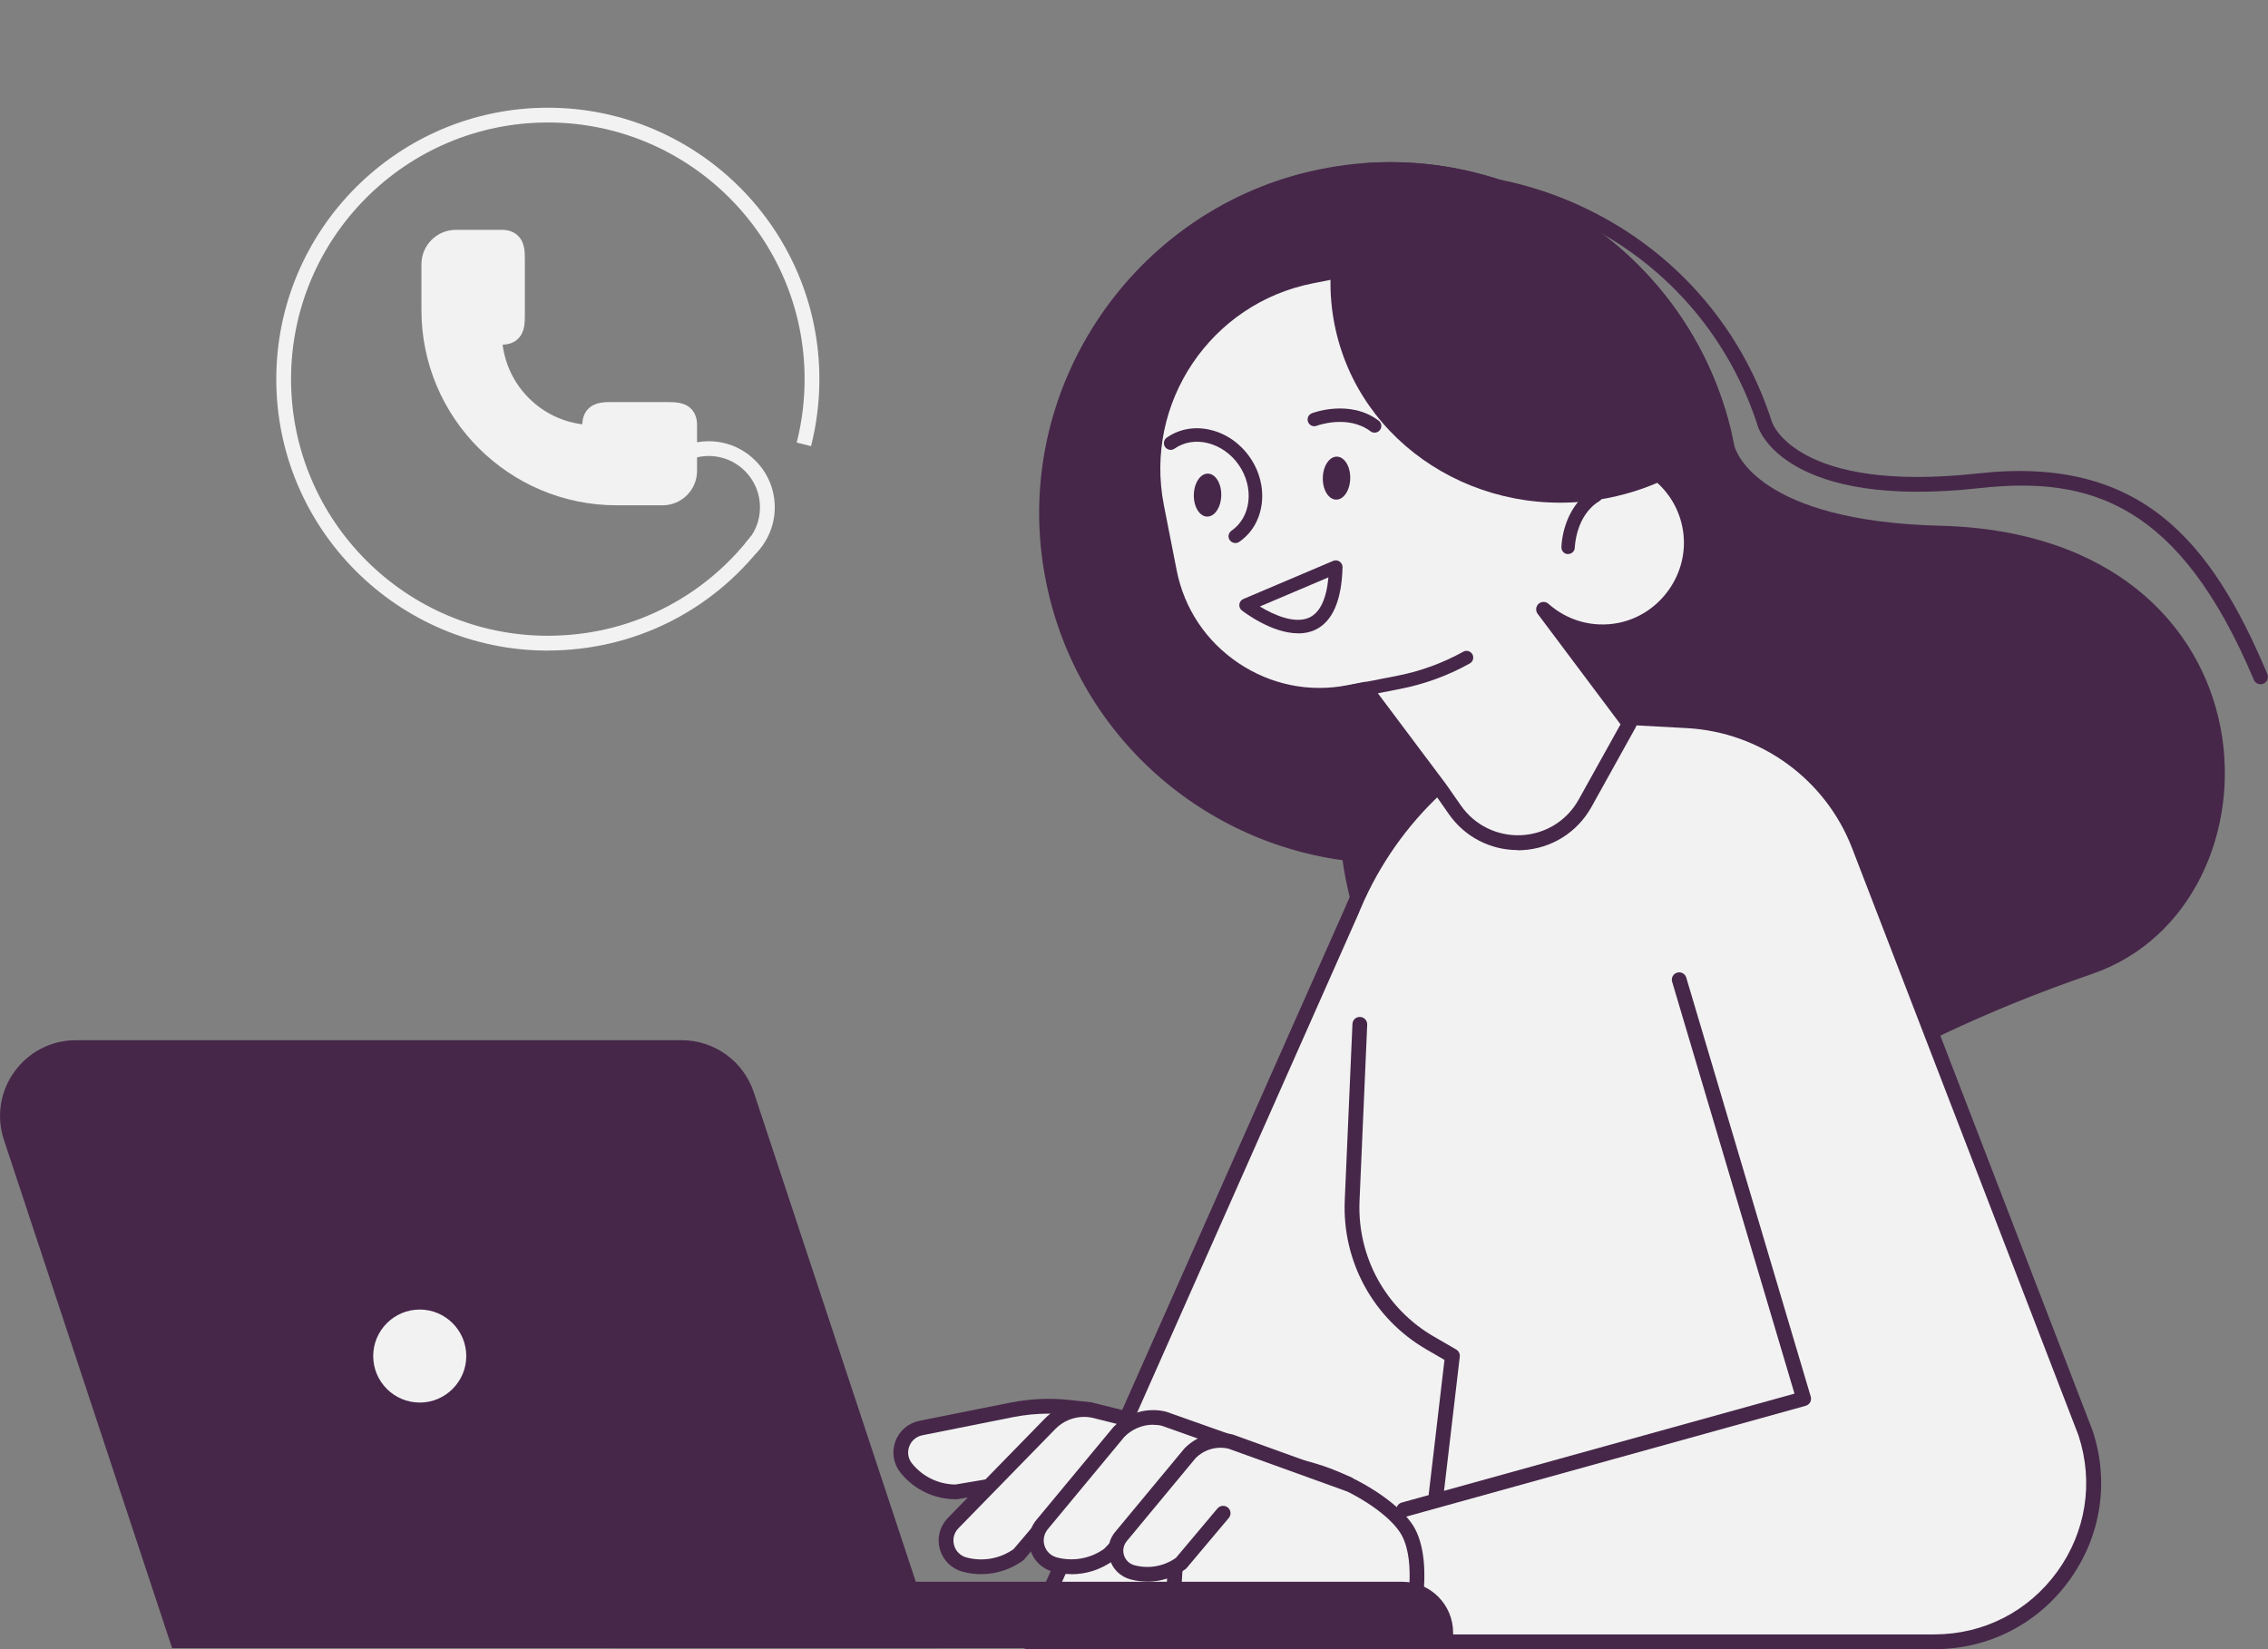 <svg viewBox="0 0 748 544"
  xmlns="http://www.w3.org/2000/svg">
  <rect x="0" y="0" width="748" height="544" fill="#808080" stroke="none"/>
  <g clip-path="url(#clip0_9_456)">
    <path d="M519.789 377.028C615.147 366.896 608.788 349.288 690.137 321.208C755.845 298.51 753.652 176.3 639.949 173.426C579.845 171.916 572.389 148.975 571.975 146.929C559.404 82.731 495.962 41.426 431.692 56.623C373.927 70.286 335.481 126.569 343.862 185.311C351.415 238.282 393.174 276.98 442.777 283.751C443.069 285.797 443.411 287.842 443.8 289.888C452.035 331.875 482.026 364.047 519.789 377.052V377.028Z" fill="#462749" />
    <path d="M745.564 225.715C744.614 225.715 743.712 225.155 743.323 224.229C718.862 166.169 689.504 156.963 652.984 161.006C589.274 168.068 580.186 141.936 579.821 140.816C570.636 112.005 550.756 88.503 523.883 74.621C497.01 60.739 466.337 58.158 437.491 67.339C436.224 67.753 434.835 67.047 434.421 65.756C434.007 64.466 434.714 63.102 436.005 62.688C466.069 53.092 498.058 55.795 526.1 70.286C554.142 84.753 574.851 109.277 584.45 139.33C584.523 139.574 592.612 162.759 652.423 156.159C705.949 150.217 729.265 178.322 747.781 222.33C748.293 223.572 747.732 224.984 746.49 225.52C746.173 225.642 745.856 225.715 745.54 225.715H745.564Z" fill="#462749" />
    <path d="M180.677 214.609C131.293 214.609 91.118 174.449 91.118 125.083C91.118 75.717 131.293 35.533 180.677 35.533C230.062 35.533 270.237 75.693 270.237 125.059C270.237 132.536 269.311 139.988 267.484 147.173L262.757 145.979C264.487 139.184 265.364 132.146 265.364 125.059C265.364 78.372 227.382 40.404 180.677 40.404C133.973 40.404 95.991 78.372 95.991 125.059C95.991 171.746 133.973 209.714 180.677 209.714C207.16 209.714 231.621 197.683 247.798 176.69L251.648 179.661C234.545 201.848 208.671 214.585 180.677 214.585V214.609Z" fill="#F2F2F2" />
    <path d="M249.138 182.73L245.702 179.296C248.894 176.105 250.648 171.868 250.648 167.338C250.648 162.808 248.894 158.595 245.702 155.38C240.805 150.485 233.521 149.072 227.162 151.751L225.262 147.27C233.472 143.812 242.852 145.638 249.138 151.946C253.255 156.062 255.521 161.517 255.521 167.338C255.521 173.158 253.255 178.614 249.138 182.73Z" fill="#F2F2F2" />
    <path d="M227.918 134.825C225.677 132.609 222.558 132.633 219.537 132.633H218.563H202.434C199.413 132.609 196.295 132.584 194.053 134.825C192.762 136.091 192.104 137.82 192.055 139.964C178.363 138.259 167.497 127.397 165.767 113.685C167.911 113.637 169.641 112.979 170.908 111.688C173.149 109.448 173.101 106.33 173.101 103.311V102.336V86.214C173.101 83.194 173.149 80.077 170.908 77.836C169.592 76.497 167.765 75.815 165.499 75.815H150.345C144.084 75.815 138.992 80.905 138.992 87.164V102.312C138.992 137.82 167.887 166.68 203.384 166.68H218.538C224.799 166.68 229.891 161.59 229.891 155.331V140.183C229.891 137.918 229.209 136.116 227.869 134.776L227.918 134.825Z" fill="#F2F2F2" />
    <path d="M687.799 472.691L613.102 278.904C603.965 255.232 581.795 239.11 556.457 237.746L514.674 235.505C483.928 245.929 459.077 268.992 446.457 298.899L445.799 300.482L338.845 541.565H637.928C673.669 541.565 698.958 506.641 687.799 472.691Z" fill="#F2F2F2" />
    <path d="M637.952 544H338.869C338.04 544 337.285 543.586 336.822 542.88C336.384 542.198 336.311 541.321 336.627 540.566L443.582 299.484L444.24 297.949C457.128 267.434 482.539 243.834 513.919 233.192C514.211 233.094 514.528 233.045 514.844 233.07L556.627 235.31C582.891 236.723 605.963 253.479 615.416 278.028L690.113 471.814C690.113 471.814 690.138 471.887 690.162 471.936C695.741 488.862 692.94 506.836 682.488 521.278C672.036 535.72 655.81 544 638 544H637.952ZM342.621 539.129H637.952C654.202 539.129 668.966 531.579 678.492 518.428C687.994 505.301 690.552 488.935 685.509 473.519L610.835 279.781C602.065 257.034 580.674 241.496 556.335 240.181L515.015 237.941C485.146 248.194 461.002 270.721 448.698 299.825L448.04 301.408L342.596 539.105L342.621 539.129Z" fill="#462749" />
    <path d="M387.692 539.421H464.607C464.607 539.421 470.771 517.6 464.607 505.593C458.443 493.587 425.65 476.125 404.113 484.868C382.576 493.611 387.716 539.421 387.716 539.421H387.692Z" fill="#F2F2F2" />
    <path d="M464.607 541.857H387.692C386.449 541.857 385.402 540.931 385.28 539.689C385.061 537.741 380.212 491.906 403.187 482.603C426.04 473.348 460.294 491.833 466.775 504.473C473.28 517.186 467.213 539.154 466.945 540.079C466.653 541.126 465.703 541.857 464.607 541.857ZM389.933 536.986H462.706C463.949 531.701 467.116 515.822 462.438 506.689C456.762 495.608 425.284 478.901 405.014 487.109C387.96 494.025 389.275 528.024 389.933 536.986Z" fill="#462749" />
    <path d="M201.532 521.765H462.438C471.72 521.765 479.249 529.29 479.249 538.569V543.659H201.532V521.765Z" fill="#462749" />
    <path d="M309.291 543.659H56.766L1.291 376.005C-4.069 359.809 7.991 343.126 25.07 343.126H224.824C235.617 343.126 245.191 350.043 248.602 360.296L309.291 543.683V543.659Z" fill="#462749" />
    <path d="M462.95 500.406C461.878 500.406 460.904 499.7 460.611 498.628C460.246 497.337 461.001 495.998 462.317 495.633L591.832 459.71L551.486 323.862C551.097 322.572 551.827 321.208 553.119 320.842C554.41 320.453 555.774 321.208 556.14 322.474L597.192 460.684C597.387 461.317 597.314 461.975 596.997 462.56C596.68 463.12 596.144 463.558 595.511 463.729L463.608 500.333C463.389 500.382 463.17 500.43 462.95 500.43V500.406Z" fill="#462749" />
    <path d="M473.597 495.973C473.597 495.973 473.402 495.973 473.305 495.973C471.965 495.827 471.015 494.61 471.161 493.27L476.399 448.58L470.479 445.146C452.962 435.015 442.632 416.165 443.509 395.951L446.043 337.793C446.091 336.453 447.188 335.382 448.576 335.455C449.916 335.504 450.964 336.648 450.915 337.988L448.381 396.146C447.577 414.533 456.982 431.703 472.94 440.909L480.249 445.146C481.077 445.633 481.564 446.559 481.442 447.533L476.009 493.83C475.863 495.072 474.816 495.973 473.597 495.973Z" fill="#462749" />
    <path d="M359.578 464.971L352.293 464.216C346.081 463.558 339.819 463.85 333.704 465.068L303.713 471.059C297.646 472.277 295.04 479.51 298.938 484.308C302.933 489.252 308.951 492.126 315.31 492.126L351.684 485.988L359.578 464.971Z" fill="#F2F2F2" />
    <path d="M315.309 494.561C308.171 494.561 301.52 491.395 297.037 485.842C294.674 482.92 294.016 479.047 295.283 475.516C296.55 471.985 299.522 469.427 303.225 468.673L333.216 462.681C339.575 461.415 346.08 461.098 352.536 461.78L359.821 462.56C360.576 462.633 361.234 463.071 361.648 463.704C362.038 464.337 362.111 465.141 361.868 465.847L353.974 486.865C353.682 487.669 352.951 488.278 352.098 488.399L315.724 494.537C315.602 494.537 315.456 494.561 315.309 494.561ZM345.812 466.31C341.914 466.31 338.016 466.7 334.167 467.455L304.175 473.446C302.178 473.86 300.545 475.248 299.863 477.172C299.157 479.096 299.522 481.191 300.813 482.774C304.322 487.109 309.535 489.617 315.09 489.69L349.881 483.821L356.167 467.065L352 466.627C349.93 466.408 347.859 466.31 345.788 466.31H345.812Z" fill="#462749" />
    <path d="M373.61 468.478L361.258 465.385C355.874 464.045 350.197 465.653 346.323 469.622L314.188 502.549C309.998 507.103 312.142 514.483 318.111 516.09C324.25 517.746 330.804 516.528 335.944 512.778L358.7 485.988L373.586 468.478H373.61Z" fill="#F2F2F2" />
    <path d="M323.592 519.256C321.546 519.256 319.499 518.988 317.477 518.452C313.847 517.478 311.045 514.726 309.998 511.122C308.95 507.493 309.851 503.694 312.409 500.917L344.593 467.942C349.052 463.363 355.679 461.488 361.867 463.047L374.219 466.14C375.047 466.334 375.681 466.968 375.949 467.747C376.217 468.551 376.022 469.427 375.486 470.061L337.82 514.361C337.699 514.507 337.552 514.629 337.406 514.751C333.338 517.697 328.514 519.256 323.617 519.256H323.592ZM357.506 467.382C353.998 467.382 350.587 468.794 348.077 471.351L315.942 504.278C314.602 505.74 314.115 507.81 314.675 509.758C315.236 511.731 316.771 513.216 318.744 513.752C324.128 515.189 329.756 514.191 334.288 511L369.2 469.915L360.673 467.771C359.625 467.503 358.553 467.382 357.506 467.382Z" fill="#462749" />
    <path d="M403.821 475.053L384.038 468.039C378.654 466.7 372.977 468.307 369.103 472.277L343.961 502.574C339.77 507.128 341.914 514.507 347.883 516.114C354.023 517.771 360.576 516.553 365.717 512.802L387.157 490.396L403.797 475.078L403.821 475.053Z" fill="#F2F2F2" />
    <path d="M353.365 519.256C351.318 519.256 349.272 518.988 347.249 518.452C343.619 517.478 340.818 514.726 339.77 511.122C338.722 507.493 339.624 503.694 342.182 500.917L367.227 470.718C371.808 466.018 378.434 464.118 384.623 465.677L404.649 472.764C405.453 473.056 406.038 473.738 406.208 474.566C406.379 475.394 406.111 476.271 405.478 476.855L388.838 492.174L367.495 514.483C367.495 514.483 367.276 514.678 367.179 514.775C363.11 517.722 358.286 519.28 353.389 519.28L353.365 519.256ZM380.286 469.963C376.851 469.963 373.367 471.376 370.833 473.957L345.836 504.108C344.375 505.715 343.887 507.785 344.448 509.734C345.008 511.706 346.543 513.192 348.516 513.728C353.901 515.165 359.577 514.142 364.133 510.927L385.427 488.692L399.216 476.003L383.234 470.329C382.284 470.085 381.285 469.988 380.31 469.988L380.286 469.963Z" fill="#462749" />
    <path d="M444.556 489.495L405.892 475.54C401.068 474.347 395.976 475.784 392.492 479.34L369.956 506.519C366.204 510.61 368.104 517.21 373.464 518.647C378.97 520.133 384.842 519.037 389.471 515.676L403.382 499.14L444.556 489.495Z" fill="#F2F2F2" />
    <path d="M378.41 521.716C376.558 521.716 374.706 521.472 372.855 520.985C369.493 520.084 366.935 517.576 365.96 514.239C364.986 510.903 365.814 507.396 368.177 504.863L390.64 477.781C394.831 473.47 400.873 471.765 406.501 473.178C406.574 473.178 406.671 473.227 406.744 473.251L445.409 487.206C446.676 487.669 447.333 489.057 446.87 490.323C446.407 491.59 445.019 492.247 443.752 491.785L405.209 477.878C401.287 476.929 397.096 478.146 394.27 481.044L371.856 508.078C370.589 509.466 370.175 511.219 370.662 512.9C371.149 514.58 372.441 515.847 374.122 516.309C378.848 517.576 383.818 516.699 387.814 513.898L401.53 497.581C402.407 496.558 403.942 496.412 404.966 497.289C405.989 498.165 406.135 499.7 405.258 500.723L391.347 517.259C391.225 517.405 391.079 517.551 390.908 517.649C387.205 520.328 382.844 521.74 378.385 521.74L378.41 521.716Z" fill="#462749" />
    <path d="M151.013 459.877C157.959 452.934 157.959 441.677 151.013 434.734C144.068 427.791 132.807 427.791 125.861 434.734C118.916 441.677 118.916 452.934 125.861 459.877C132.807 466.82 144.068 466.82 151.013 459.877Z" fill="#F2F2F2" />
    <path d="M138.432 467.528C127.274 467.528 118.211 458.468 118.211 447.314C118.211 436.16 127.274 427.1 138.432 427.1C149.591 427.1 158.654 436.16 158.654 447.314C158.654 458.468 149.591 467.528 138.432 467.528ZM138.432 431.971C129.978 431.971 123.084 438.863 123.084 447.314C123.084 455.765 129.978 462.657 138.432 462.657C146.886 462.657 153.781 455.765 153.781 447.314C153.781 438.863 146.886 431.971 138.432 431.971Z" fill="#462749" />
    <path d="M385.695 188.648C391.03 215.851 417.659 233.752 444.873 228.418L450.379 227.347L474.937 260.103L479.81 267.093C490.53 282.484 513.699 281.315 522.811 264.925L537.356 238.744L509.07 200.995C515.697 206.865 524.882 209.714 534.237 207.863C549.415 204.843 559.867 189.963 557.48 174.668C554.922 158.181 539.232 147.246 523.006 150.363C523.444 143.471 523.03 136.408 521.641 129.321L517.159 106.379C513.845 89.502 497.327 78.396 480.443 81.684L432.594 91.036C397.633 97.88 374.634 132.073 381.48 167.021L385.719 188.599L385.695 188.648Z" fill="#F2F2F2" />
    <path d="M500.592 280.414C491.48 280.414 483.05 276.031 477.812 268.505L472.939 261.515L449.356 230.05L445.336 230.829C431.546 233.533 417.464 230.659 405.721 222.768C393.978 214.877 386.011 202.919 383.307 189.135L379.068 167.557C371.954 131.196 395.757 95.834 432.107 88.722L479.956 79.37C498.204 75.815 515.965 87.724 519.546 105.99L524.029 128.931C525.223 135.093 525.759 141.352 525.564 147.635C533.092 146.905 540.523 148.877 546.784 153.285C553.874 158.278 558.527 165.779 559.867 174.376C562.426 190.937 551.145 207.059 534.676 210.323C529.072 211.443 523.396 211.029 518.182 209.227L539.256 237.356C539.841 238.135 539.89 239.158 539.427 239.986L524.882 266.167C520.18 274.618 511.628 279.952 501.98 280.439C501.493 280.463 501.03 280.487 500.543 280.487L500.592 280.414ZM450.379 224.911C451.134 224.911 451.865 225.276 452.328 225.885L476.886 258.642L481.808 265.704C486.363 272.231 493.843 275.884 501.785 275.495C509.752 275.081 516.818 270.697 520.667 263.732L534.456 238.939L507.121 202.457C506.366 201.458 506.512 200.045 507.413 199.193C508.339 198.341 509.752 198.341 510.678 199.169C517.037 204.819 525.466 207.108 533.75 205.476C547.686 202.7 557.236 189.062 555.068 175.058C553.947 167.776 550 161.444 544.007 157.206C537.989 152.969 530.705 151.41 523.469 152.774C522.738 152.92 521.958 152.701 521.398 152.214C520.837 151.727 520.521 150.972 520.569 150.241C521.008 143.422 520.569 136.53 519.254 129.808L514.771 106.866C513.285 99.341 508.948 92.814 502.541 88.503C496.133 84.192 488.434 82.634 480.906 84.095L433.057 93.447C399.314 100.047 377.241 132.852 383.843 166.583L388.082 188.161C390.543 200.679 397.754 211.516 408.425 218.701C419.097 225.885 431.863 228.467 444.386 226.031L449.892 224.96C450.038 224.935 450.208 224.911 450.355 224.911H450.379Z" fill="#462749" />
    <path d="M422.531 234.896C421.484 234.896 420.558 234.166 420.363 233.094C420.119 231.901 420.899 230.732 422.117 230.488L460.903 222.89C468.529 221.404 475.838 218.725 482.587 214.975C483.659 214.366 484.999 214.755 485.608 215.827C486.192 216.899 485.827 218.238 484.755 218.847C477.592 222.841 469.869 225.666 461.78 227.249L422.994 234.848C422.848 234.872 422.702 234.896 422.556 234.896H422.531Z" fill="#462749" />
    <path d="M450.842 53.774C506.756 50.024 558.113 87.31 571.075 142.837C560.379 153.407 546.346 161.152 530.217 164.294C488.264 172.501 447.943 146.807 440.122 106.939C436.395 87.943 440.731 69.142 450.818 53.798L450.842 53.774Z" fill="#462749" />
    <path d="M517.182 182.778H517.134C515.915 182.778 514.941 181.755 514.965 180.513C514.965 179.978 515.306 167.484 525.173 161.517C526.221 160.884 527.585 161.225 528.219 162.272C528.852 163.319 528.511 164.683 527.464 165.316C519.667 170.017 519.399 180.489 519.375 180.586C519.375 181.804 518.376 182.754 517.158 182.754L517.182 182.778Z" fill="#462749" />
    <path d="M445.312 157.815C445.239 161.736 443.143 164.878 440.634 164.805C438.149 164.756 436.176 161.517 436.273 157.62C436.346 153.699 438.441 150.558 440.951 150.631C443.436 150.68 445.409 153.919 445.312 157.815Z" fill="#462749" />
    <path d="M402.773 163.417C402.7 167.338 400.604 170.479 398.095 170.406C395.61 170.358 393.636 167.119 393.734 163.222C393.807 159.301 395.902 156.159 398.412 156.232C400.897 156.281 402.87 159.52 402.773 163.417Z" fill="#462749" />
    <path d="M453.327 142.716C452.864 142.716 452.401 142.57 452.011 142.277C444.483 136.627 434.348 140.402 434.25 140.451C433.105 140.889 431.838 140.329 431.4 139.16C430.961 138.015 431.546 136.725 432.691 136.311C433.203 136.116 445.238 131.635 454.691 138.746C455.666 139.477 455.86 140.865 455.13 141.839C454.691 142.423 454.033 142.716 453.351 142.716H453.327Z" fill="#462749" />
    <path d="M428.111 208.91C419.316 208.91 410.058 201.726 409.57 201.361C408.961 200.874 408.645 200.094 408.742 199.339C408.839 198.56 409.351 197.902 410.082 197.586L439.683 185.019C440.365 184.727 441.169 184.8 441.803 185.238C442.436 185.652 442.802 186.383 442.777 187.138C442.485 198.146 439.44 205.087 433.739 207.766C431.96 208.594 430.06 208.935 428.135 208.935L428.111 208.91ZM415.539 200.07C420.047 202.822 427.063 205.939 431.838 203.699C435.347 202.043 437.466 197.61 438.124 190.45L415.539 200.045V200.07Z" fill="#462749" />
    <path d="M407.402 179.125C406.696 179.125 406.013 178.784 405.575 178.175C404.868 177.177 405.136 175.789 406.135 175.082C409.254 172.915 411.227 169.505 411.714 165.463C412.202 161.322 411.081 157.012 408.547 153.358C406.013 149.705 402.359 147.148 398.315 146.15C394.343 145.175 390.445 145.833 387.351 148.001C386.352 148.707 384.964 148.439 384.257 147.44C383.55 146.442 383.818 145.054 384.817 144.347C388.983 141.449 394.148 140.548 399.362 141.839C404.478 143.081 409.034 146.271 412.202 150.826C415.369 155.38 416.758 160.762 416.148 165.998C415.515 171.332 412.884 175.862 408.718 178.736C408.328 179.003 407.889 179.125 407.451 179.125H407.402Z" fill="#462749" />
  </g>
  <defs>
    <clipPath id="clip0_9_456">
      <rect width="748" height="544" fill="white" />
    </clipPath>
  </defs>
</svg>
